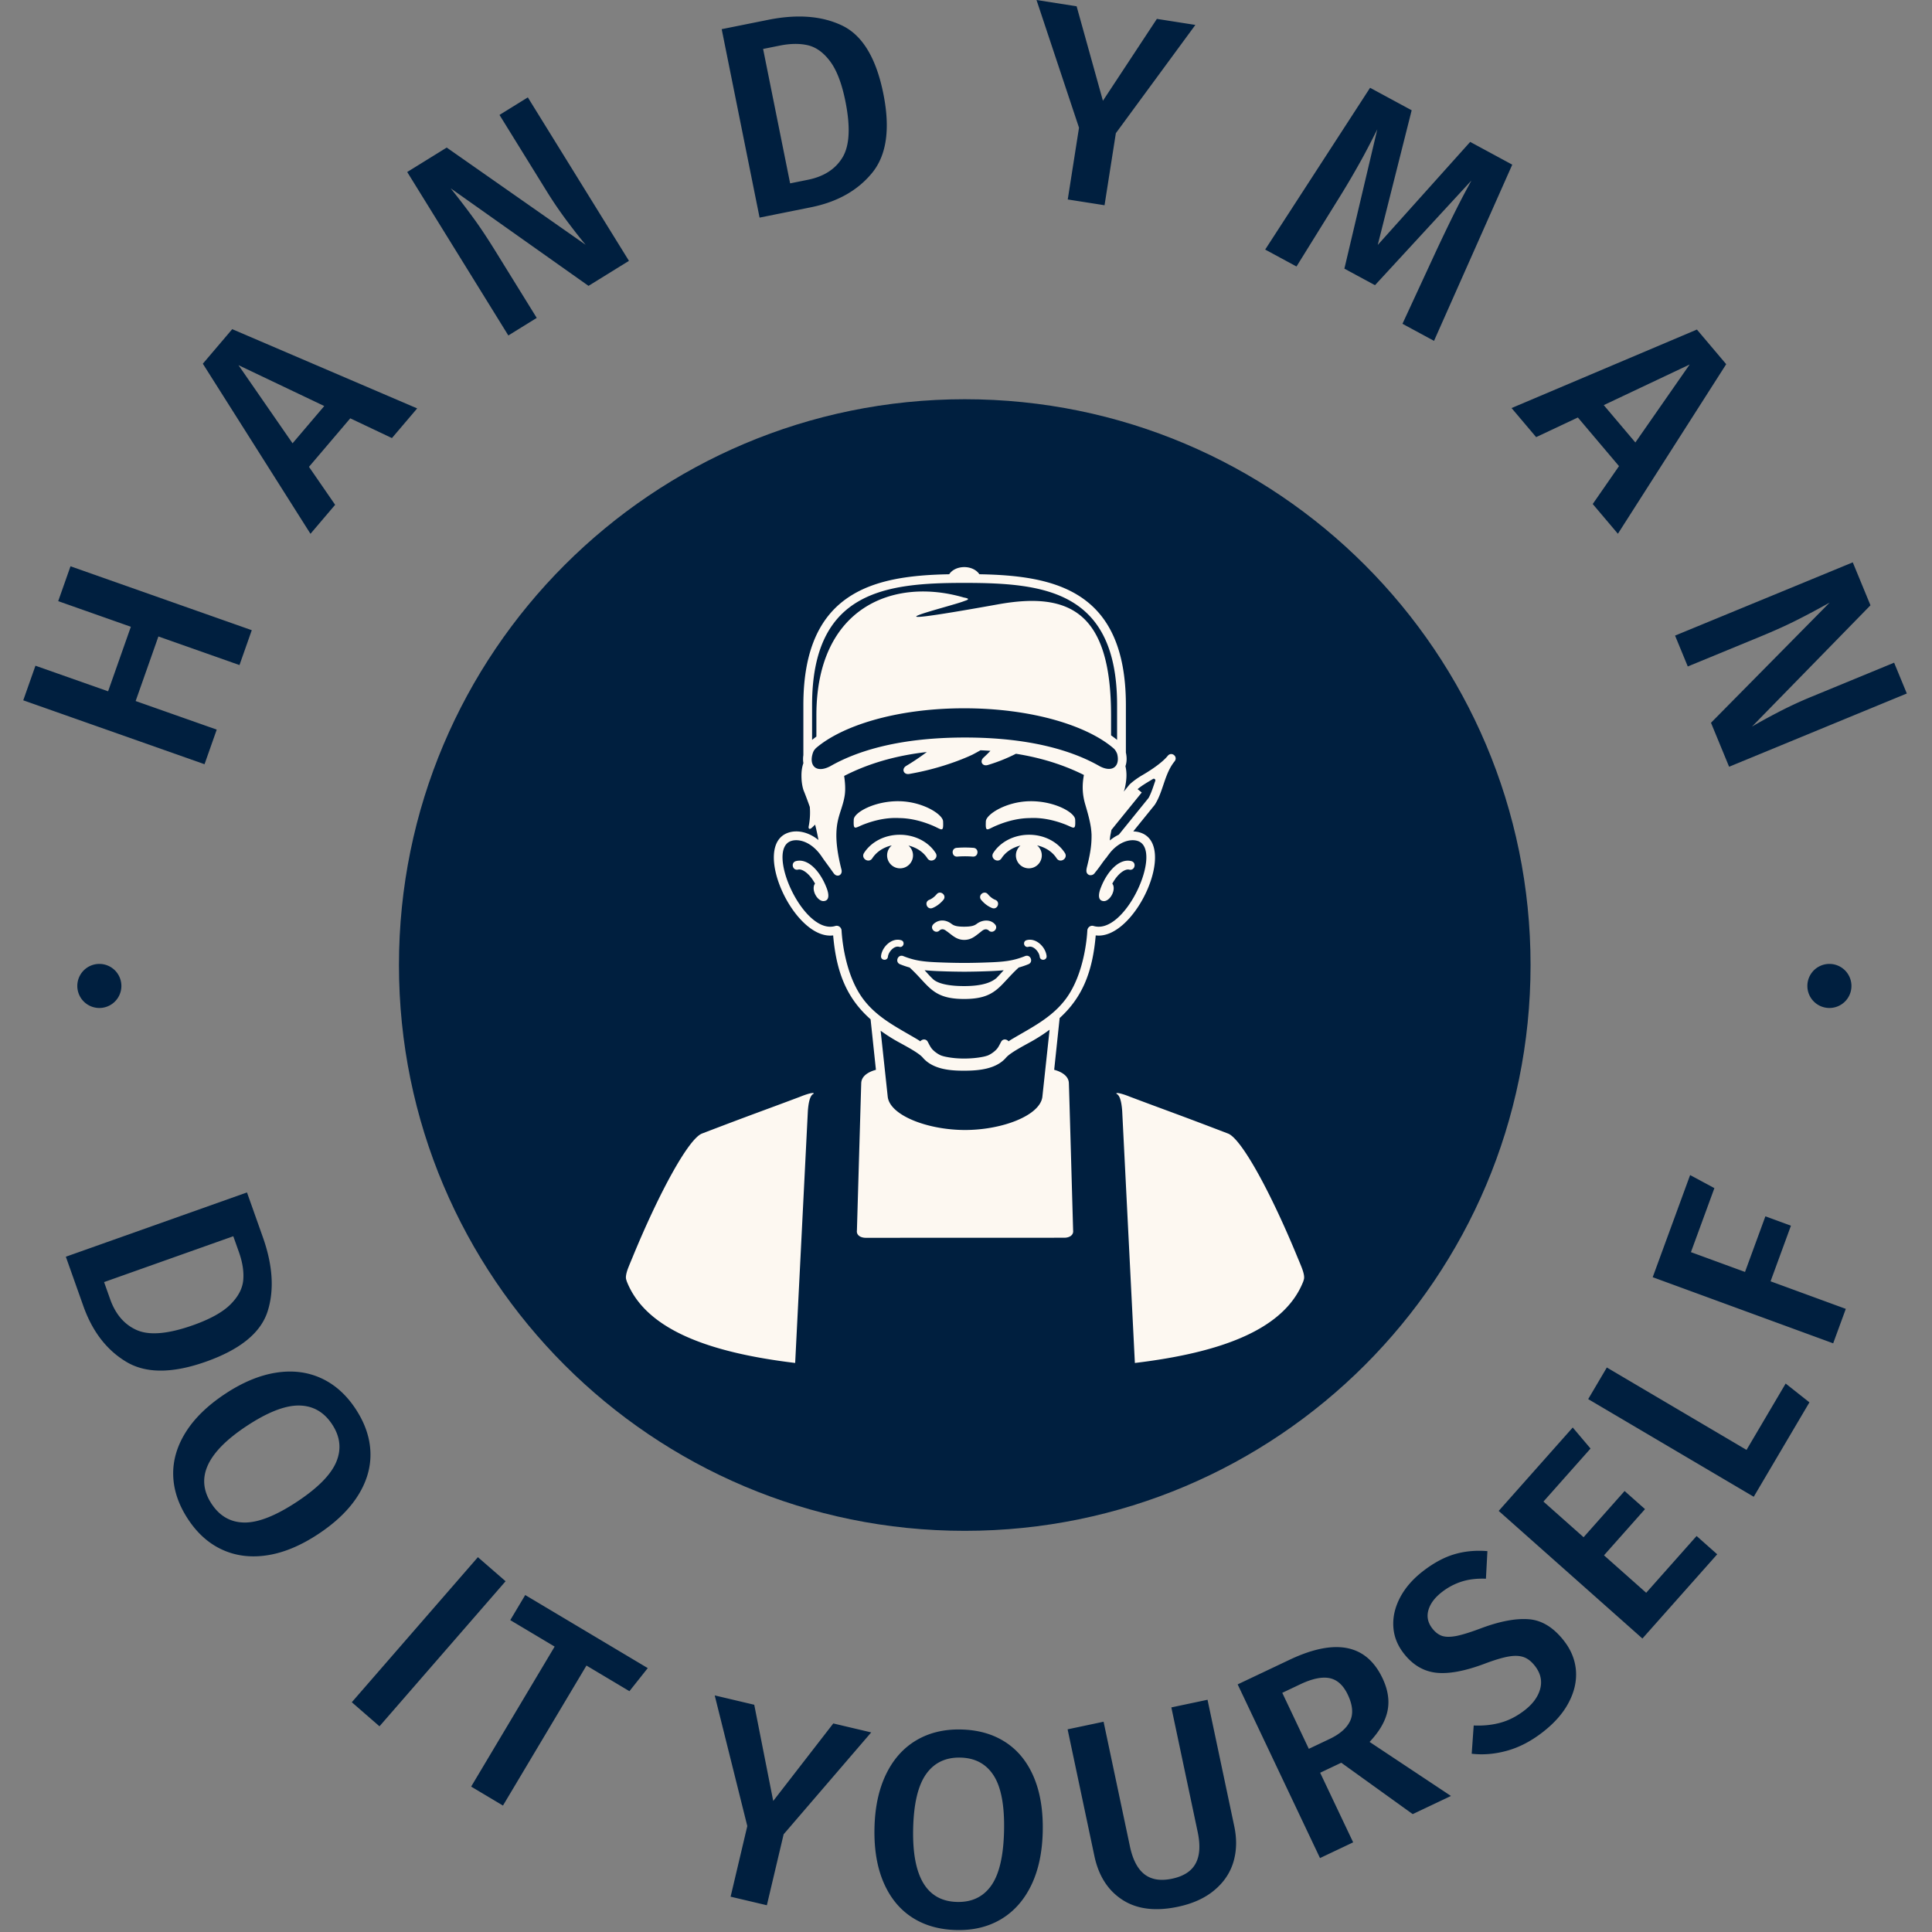 <?xml version="1.0" encoding="UTF-8"?>
<svg data-bbox="12.036 0 974.929 998.999" viewBox="0 0 1000 1000" height="1000" width="1000" xmlns="http://www.w3.org/2000/svg" data-type="color">
    <rect x="0" y="0" width="1000" height="1000" fill="#808080" stroke="none"/>
    <g transform="translate(-.5 -.5)">
        <svg xmlns:xlink="http://www.w3.org/1999/xlink" xmlns="http://www.w3.org/2000/svg" width="1000" height="1000" viewBox="0 0 280 280">
            <g transform="translate(.14 .14)">
                <svg width="279.72" height="279.72" viewBox="0 0 279.72 279.72">
                    <svg width="279.72" height="279.72" viewBox="0 0 279.72 279.72">
                        <svg width="279.72" height="279.72" viewBox="0 0 279.72 279.72">
                            <svg width="279.72" height="279.72" viewBox="0 0 279.72 279.72">
                                <svg width="279.72" height="279.72" viewBox="0 0 279.72 279.72">
                                    <g transform="translate(57.407 57.447)">
                                        <svg width="164.906" height="164.827" viewBox="0 0 164.906 164.827">
                                            <path fill="#001f3f" d="M164.413 82.413c0 45.287-36.713 82-82 82s-82-36.713-82-82 36.713-82 82-82 82 36.713 82 82z" data-color="1"/>
                                            <svg width="115.424" height="115.345" y="24.741" x="24.741" viewBox="9.141 0.651 83.438 97.912" xmlns="http://www.w3.org/2000/svg">
                                                <path fill="#fdf8f1" d="M32.081 21.882c.16-.129.324-.256.492-.381v-2.674c.03-13.229 9.483-16.973 18.153-14.429 1.008.168.221.359.028.436-1.668.667-14.619 3.772 4.197.394 8.905-1.599 13.851 1.109 13.875 13.6v2.525c.262.182.508.368.741.556v-4.344C69.54 3.586 60.654 2.594 50.762 2.594c-9.638 0-18.688.993-18.718 14.971v4.342l.037-.025zm37.496 1.75c-.101-.25-.224-.484-.425-.665-3.159-2.753-9.955-4.946-18.401-4.946-8.414 0-15.08 2.177-18.254 4.918-.197.237-.228.257-.336.512-.568 1.605.362 2.612 2.108 1.703 2.826-1.621 7.901-3.537 16.583-3.537 8.688 0 13.771 1.92 16.592 3.541 1.607.832 2.508-.057 2.133-1.526zm-.233 8.76-.474.592-.086.449a4.057 4.057 0 0 0-.106.847 5.11 5.11 0 0 1 1.104-.713l3.637-4.491a.611.611 0 0 0 .05-.075c.338-.648.553-1.359.791-2.046.01-.025.012-.04.014-.055a.198.198 0 0 0-.218-.212.211.211 0 0 0-.066.021c-.646.398-1.325.769-1.903 1.258l.513.414-3.256 4.011zm1.25-7.25c.079.332.125.704.125 1.126 0 .514-.084 1.101-.224 1.686l-.103.315.688-.85.043-.045s.55-.545 1.554-1.129c1.317-.767 2.526-1.643 3.116-2.371.474-.583 1.312.096.841.679-1.257 1.549-1.371 3.689-2.423 5.323l-.034.049-2.453 3.03-.166.213c.305.008.6.057.875.149 4.672 1.533-.688 13.263-5.496 12.644-.387 4.507-1.646 7.626-4.438 10.168l-.672 6.365c.896.244 1.754.74 1.804 1.605.017.08.524 18.141.524 18.141.084.629-.502.914-1.074.916l-24.448.008c-.572-.002-1.162-.287-1.074-.915 0 0 .526-18.115.533-18.147.049-.867.905-1.362 1.805-1.604l-.657-6.215c-2.906-2.569-4.209-5.724-4.605-10.321-4.811.619-10.17-11.111-5.498-12.644 1.113-.365 2.482-.066 3.688.906-.041-.229-.09-.49-.154-.791l-.014-.071a24.83 24.83 0 0 0-.242-1.029l-.186.183a4.487 4.487 0 0 1-.234.22c-.26.223-.434.122-.365-.211a8.607 8.607 0 0 0 .134-2.365 47.195 47.195 0 0 0-.785-2.091c-.201-.651-.242-1.25-.242-1.799 0-.589.089-1.08.236-1.502a3.067 3.067 0 0 1-.002-.976v-6.227C30.997 3.492 39.88 1.702 48.913 1.531c.33-.521 1.034-.88 1.854-.88.818 0 1.522.359 1.854.879 9.239.167 18 1.941 18.028 16.034v5.91c.141.628.109 1.197-.055 1.668zM40.477 57.688l.877 8.16c.315 2.291 4.961 4.053 9.509 4.053 4.545 0 9.189-1.762 9.508-4.053l.891-8.283c-.582.433-1.219.854-1.912 1.261-.797.472-2.856 1.489-3.436 2.164-1.232 1.442-3.418 1.616-5.174 1.616-1.757.004-3.849-.174-5.084-1.616-.576-.675-2.636-1.692-3.437-2.164a21.605 21.605 0 0 1-1.742-1.138zm16.645-34.073a20.644 20.644 0 0 1-3.461 1.384c-.67.197-1.033-.446-.519-.917.282-.258.562-.535.842-.826a41.8 41.8 0 0 0-1.228-.07c-.321.187-.649.366-.979.537 0 0-.819.403-2.202.902a33.203 33.203 0 0 1-5.58 1.474c-.703.12-.981-.625-.367-.995a28.462 28.462 0 0 0 2.529-1.702c-4.723.536-7.979 1.82-10.168 2.941.113.788.176 1.576.08 2.313-.104.783-.365 1.521-.602 2.271-.207.663-.402 1.4-.432 2.436-.033 1.086.114 2.5.623 4.501.176.693-.552 1.029-.963.445-.738-1.041-1.136-1.552-1.355-1.885a.887.887 0 0 1-.047-.064c-1.234-1.892-2.859-2.332-3.824-2.016-3.209 1.053 1.512 11.643 5.432 10.458.379-.115.75.174.77.564.037.735.361 5.312 2.625 8.379 1.722 2.332 4.226 3.543 6.634 4.968.151.092.293.184.43.278.218-.278.705-.349.923.071.235.461.348.656.471.812.246.312.709.665 1.143.854.16.06.33.107.514.148.793.172 1.59.234 2.33.234.739 0 1.629-.062 2.424-.234.183-.041.353-.09.515-.148.434-.188.896-.543 1.145-.854.123-.155.23-.352.469-.812.217-.42.705-.352.922-.071.135-.097.279-.188.43-.278 2.406-1.425 4.912-2.636 6.635-4.968 2.265-3.067 2.589-7.644 2.623-8.379.021-.39.39-.679.771-.564 3.918 1.185 8.639-9.405 5.43-10.458-.846-.277-2.203.028-3.354 1.385l-.338.439c-.045.062-.088.126-.133.192a.517.517 0 0 1-.129.144l-.188.249c-.299.393-.645.924-1.123 1.499 0 0-.219.402-.713.28-.404-.199-.383-.536-.252-1.05.48-1.911.562-2.885.549-3.945-.008-.136-.016-.272-.029-.411-.01-.089-.021-.177-.028-.267-.113-.866-.354-1.78-.716-3.002-.375-1.28-.395-2.395-.166-3.633-1.932-.963-4.637-2.018-8.363-2.609zm.556 11.293c-1.021.245-1.854.827-2.326 1.562-.435.676-1.447.023-1.017-.652.873-1.361 2.543-2.239 4.41-2.239 1.866 0 3.522.88 4.396 2.239.435.675-.582 1.328-1.018.652-.484-.755-1.34-1.349-2.396-1.581a1.593 1.593 0 1 1-2.609 1.228c.004-.482.219-.917.56-1.209zm1.106-5.453c3.036-.06 5.584 1.377 5.625 2.25.065 1.456-.142 1.012-1.322.566-1.655-.625-3.082-.811-4.287-.744-1.157.015-2.504.264-4.055.911-1.183.493-1.39.944-1.322-.513.037-.853 2.468-2.412 5.361-2.47zm-14.881 5.453a1.593 1.593 0 0 1-1.037 2.803 1.595 1.595 0 0 1-1.017-2.822c-1.056.232-1.908.826-2.394 1.581-.438.676-1.451.023-1.018-.652.873-1.359 2.527-2.239 4.396-2.239 1.867 0 3.535.878 4.408 2.239.436.675-.58 1.328-1.017.652-.466-.735-1.298-1.317-2.321-1.562zm-1.107-5.453c2.894.058 5.324 1.618 5.363 2.47.066 1.457-.143 1.006-1.32.513-1.555-.646-2.901-.896-4.059-.911-1.205-.066-2.631.119-4.287.744-1.18.445-1.387.889-1.322-.566.041-.872 2.589-2.31 5.625-2.25zm7.037 5.735a13.4 13.4 0 0 1 1.028-.041c.349 0 .693.015 1.033.041.719.058.631 1.134-.086 1.076a11.877 11.877 0 0 0-1.889 0c-.715.058-.803-1.018-.086-1.076zm-2.881 9.41s.065-.075.188-.166c.64-.466 1.414-.375 2.047.099.279.21.584.355 1.554.355.971 0 1.291-.147 1.569-.355.66-.495 1.664-.587 2.234.066.484.53-.311 1.261-.797.73-.28-.206-.551-.111-.789.067l-.075.055c-.024.028-.056.053-.086.078-.638.485-1.142.985-2.032.984-.891.001-1.399-.499-2.04-.984-.073-.051-.133-.09-.188-.133-.277-.209-.521-.265-.789-.067-.486.532-1.284-.198-.796-.729zm6.724-3.7c.288.343.608.57.907.687.668.265.271 1.269-.397 1.005-.484-.191-.947-.536-1.336-.998-.463-.551.362-1.247.826-.694zm-5.483.693c-.389.461-.852.806-1.336.998-.67.264-1.067-.74-.397-1.005.297-.117.617-.343.908-.687.461-.552 1.289.144.825.694zm-18.116-4.775c1.496-.37 2.959 1.291 3.707 3.19.061.146.709 1.653-.306 1.731-.463.038-.989-.498-1.176-1.146-.119-.416-.068-.787.106-1.001-.699-1.28-1.592-1.847-2.076-1.728-.695.175-.956-.874-.255-1.046zm41.232.002c.699.174.438 1.221-.258 1.049-.484-.119-1.378.447-2.074 1.727.178.215.229.585.104 1.001-.187.647-.713 1.181-1.174 1.146-1.017-.079-.367-1.587-.308-1.733.751-1.897 2.215-3.559 3.71-3.19zM58.663 47.367c-.545.154-.774-.666-.229-.818 1.168-.328 2.34.846 2.459 1.942.062.562-.781.654-.847.09-.062-.583-.752-1.391-1.383-1.214zm-15.903 0c-.634-.177-1.322.631-1.386 1.214-.062.564-.907.471-.846-.09.117-1.096 1.291-2.27 2.459-1.942.549.152.318.972-.227.818zm12.858 2.88c-.599.062-1.257.097-2.037.123-.09.002-1.213.05-2.822.059-1.68-.01-2.826-.059-2.826-.059a31.718 31.718 0 0 1-2.045-.123c.344.377.646.726.971 1.034.441.473 1.582.916 3.889.916 2.427 0 3.443-.537 3.979-.99.287-.289.571-.613.891-.96zm3.03-.737c-.414.167-.806.3-1.192.406-.017.019-.033.037-.054.056-2.351 2.17-2.709 3.81-6.651 3.812-3.943-.002-4.293-1.642-6.644-3.812-.019-.019-.036-.04-.055-.058a11.115 11.115 0 0 1-1.187-.404c-.668-.27-.266-1.271.404-1.002 1.428.574 2.523.711 4.703.781 0 0 1.127.051 2.781.059a77.176 77.176 0 0 0 2.787-.059c2.178-.07 3.274-.207 4.703-.781.672-.269 1.075.733.405 1.002zm12.541 16.315c4.316 1.629 5.869 2.149 12.026 4.514 1.665.64 5.302 7.308 8.595 15.343 0 0 .438 1.021.568 1.41.158.463.26.911.162 1.215l-.062.209c-2.321 5.934-10.08 8.764-20.723 10.047l-1.561-31.008c-.115-1.578-.436-1.959-.654-2.082-.109-.062-.061-.119.033-.119.247-.006.797.141 1.616.471zm-40.655 0c.821-.33 1.366-.479 1.612-.474.093 0 .146.06.035.118-.222.124-.539.505-.656 2.082L29.963 98.56C19.32 97.277 11.564 94.445 9.242 88.514l-.063-.209c-.097-.304.004-.753.159-1.215.138-.391.57-1.41.57-1.41 3.293-8.035 6.93-14.703 8.596-15.343 6.159-2.36 7.71-2.883 12.03-4.512z" data-color="2"/>
                                            </svg>
                                        </svg>
                                    </g>
                                    <path fill="#001f3f" d="m36.489 91.332-1.781 5.054-11.751-4.143-3.298 9.356 11.751 4.142-1.768 5.016-26.272-9.262 1.768-5.015 10.529 3.711 3.298-9.355-10.529-3.712 1.781-5.053zM60.46 59.189l-3.659 4.3-6.039-2.862-5.983 7.031 3.792 5.502-3.575 4.203-15.601-24.652 4.26-5.006zm-25.897-6.266 7.836 11.324 4.595-5.401zm41.935-38.809 14.655 23.69-5.861 3.626-19.98-14.142a121.47 121.47 0 0 1 3.303 4.316c.953 1.3 2.016 2.899 3.189 4.796l5.984 9.673-4.116 2.546-14.656-23.69 5.726-3.542 20.136 14.092c-.701-.831-1.583-1.953-2.644-3.365a58.776 58.776 0 0 1-2.975-4.354L72.39 16.656zM111.31 2.877c4.244-.853 7.829-.575 10.754.834 2.933 1.415 4.918 4.704 5.956 9.866 1.017 5.058.484 8.873-1.6 11.445-2.09 2.574-5.058 4.248-8.906 5.021l-7.43 1.494-5.491-27.31zm1.696 3.732-2.412.485 3.917 19.48 2.568-.517c2.324-.467 3.999-1.549 5.026-3.245 1.026-1.703 1.165-4.413.417-8.13-.518-2.578-1.255-4.505-2.209-5.783-.954-1.278-2.029-2.057-3.223-2.339-1.193-.275-2.554-.258-4.084.049zm54.657-3.872 5.579.876-11.525 15.692-1.639 10.44-5.332-.837 1.632-10.4L150.219 0l5.814.912 3.81 13.694zm51.505 21.126L207.829 49.4l-4.574-2.473 4.903-10.596c1.77-3.776 3.237-6.741 4.403-8.896l.687-1.271-13.976 15.168-4.433-2.397 4.769-20.191a148.542 148.542 0 0 1-1.843 3.578 122.193 122.193 0 0 1-3.796 6.518l-6.071 9.783-4.538-2.454 15.203-23.447 6.027 3.259-4.917 19.521 13.398-14.936zm15.31 53.494-3.648-4.311 3.808-5.491-5.963-7.049-6.046 2.846-3.564-4.213 26.863-11.377 4.246 5.019zm10.399-24.53-12.448 5.887 4.58 5.413zm31.473 47.68-25.755 10.614-2.626-6.372 17.199-17.418c-1.751.98-3.349 1.833-4.795 2.557-1.438.729-3.188 1.518-5.25 2.369l-10.516 4.333-1.844-4.475 25.755-10.614 2.565 6.225-17.175 17.581c.934-.557 2.184-1.245 3.75-2.063a58.619 58.619 0 0 1 4.78-2.228l12.072-4.975zM38.086 179.275c1.448 4.08 1.682 7.667.703 10.763-.984 3.104-3.957 5.536-8.919 7.297-4.868 1.728-8.722 1.739-11.56.034-2.843-1.697-4.92-4.394-6.233-8.092l-2.535-7.143 26.253-9.317zm-3.453 2.208-.823-2.318-18.725 6.645.876 2.469c.791 2.228 2.1 3.732 3.927 4.514 1.831.773 4.534.526 8.106-.742 2.478-.879 4.281-1.882 5.411-3.009 1.123-1.124 1.739-2.297 1.847-3.52.109-1.222-.098-2.569-.619-4.039zm16.889 22.683c1.377 2.082 2.099 4.196 2.165 6.341.066 2.146-.539 4.229-1.813 6.25s-3.188 3.876-5.741 5.565c-2.536 1.678-4.988 2.702-7.354 3.072-2.366.371-4.534.113-6.505-.773s-3.638-2.359-5-4.418c-1.381-2.088-2.104-4.205-2.17-6.35-.066-2.146.535-4.234 1.802-6.267 1.267-2.032 3.177-3.892 5.73-5.581 2.514-1.663 4.96-2.683 7.337-3.061 2.377-.378 4.555-.119 6.533.778 1.978.897 3.65 2.378 5.016 4.444zm-3.397 2.247c-1.187-1.794-2.792-2.699-4.816-2.714-2.024-.015-4.55.98-7.58 2.983-5.804 3.839-7.49 7.596-5.057 11.274 1.183 1.789 2.777 2.689 4.782 2.699 2.005.011 4.534-.993 7.586-3.01 3.024-2 4.923-3.925 5.697-5.775.775-1.85.571-3.669-.612-5.457zm21.137 19.264 4.013 3.489-18.276 21.023-4.013-3.489zm6.858 5.487 17.758 10.59-2.656 3.345-6.227-3.714-12.1 20.29-4.611-2.749 12.1-20.29-6.432-3.836zm44.647 18.611 5.496 1.299-12.692 14.766-2.431 10.283-5.254-1.242 2.42-10.235-4.723-18.934 5.728 1.354 2.751 13.945zm18.496.876c2.496.053 4.645.663 6.446 1.831 1.802 1.167 3.17 2.85 4.107 5.048.936 2.198 1.372 4.827 1.307 7.887-.065 3.04-.618 5.638-1.66 7.795-1.042 2.156-2.488 3.792-4.338 4.909-1.85 1.116-4.01 1.648-6.479 1.595-2.503-.053-4.655-.663-6.456-1.83-1.802-1.167-3.177-2.85-4.127-5.049-.949-2.198-1.392-4.828-1.326-7.888.064-3.014.617-5.605 1.659-7.774 1.042-2.169 2.495-3.812 4.358-4.929 1.863-1.116 4.033-1.648 6.509-1.595zm-.086 4.073c-2.151-.046-3.808.759-4.973 2.415-1.164 1.655-1.785 4.299-1.862 7.929-.148 6.957 1.982 10.482 6.39 10.576 2.144.046 3.791-.753 4.942-2.395 1.151-1.642 1.765-4.293 1.843-7.951.077-3.624-.424-6.282-1.504-7.971-1.08-1.69-2.692-2.558-4.836-2.603zm35.828-8.381 3.876 18.338c.39 1.845.349 3.564-.121 5.156-.476 1.6-1.398 2.969-2.766 4.107-1.36 1.143-3.118 1.942-5.275 2.398-3.261.689-5.941.357-8.04-.999-2.106-1.36-3.465-3.485-4.075-6.376l-3.877-18.338 5.213-1.102 3.819 18.066c.405 1.916 1.107 3.264 2.107 4.043 1.006.778 2.337.992 3.994.642 1.683-.356 2.823-1.092 3.421-2.209.605-1.119.705-2.636.3-4.553l-3.819-18.065zm29.736 16.572-10.353-7.447-3.06 1.451 4.783 10.088-4.805 2.278-11.935-25.171 7.505-3.558c6.653-3.155 11.149-2.266 13.488 2.665.794 1.674 1.035 3.253.725 4.738-.304 1.482-1.17 2.98-2.598 4.494l11.794 7.833zm-18.904-17.578 3.848 8.117 2.988-1.417c1.53-.725 2.533-1.609 3.009-2.65.47-1.039.354-2.299-.349-3.781-.646-1.362-1.52-2.16-2.623-2.393-1.109-.231-2.536.067-4.282.895zm20.367-17.611c1.553-1.204 3.075-2.026 4.564-2.467 1.495-.445 3.095-.597 4.8-.456l-.215 3.997c-1.3-.051-2.46.084-3.48.404a9.16 9.16 0 0 0-2.914 1.541c-1.023.793-1.67 1.66-1.941 2.6-.271.941-.085 1.825.558 2.655.427.551.902.914 1.424 1.089.527.171 1.233.17 2.116-.002.884-.181 2.099-.565 3.645-1.149 2.696-.998 4.983-1.418 6.861-1.261 1.873.162 3.559 1.21 5.06 3.147 1.021 1.317 1.593 2.743 1.716 4.278.117 1.539-.229 3.08-1.041 4.624-.802 1.545-2.063 2.985-3.784 4.319-1.679 1.302-3.394 2.194-5.145 2.678-1.747.489-3.46.636-5.138.442l.291-4.094c1.407.06 2.712-.078 3.914-.413 1.202-.335 2.357-.932 3.464-1.79 1.207-.936 1.961-1.978 2.263-3.128.298-1.155.044-2.252-.761-3.291-.496-.64-1.032-1.065-1.606-1.275-.578-.215-1.303-.25-2.174-.105-.87.145-2.031.49-3.481 1.035-2.893 1.091-5.258 1.53-7.095 1.316-1.828-.213-3.385-1.148-4.671-2.806-.936-1.207-1.437-2.515-1.504-3.925-.073-1.405.261-2.806 1.001-4.203.739-1.388 1.83-2.641 3.273-3.76zm10.999-8.753 10.731-12.088 2.58 3.049-6.824 7.686 5.817 5.165 5.944-6.696 2.957 2.625-5.944 6.696 6.115 5.428 7.306-8.23 2.987 2.652-10.838 12.207zm12.97-16.204 2.702-4.581 20.245 11.943 5.672-9.617 3.445 2.726-8.071 13.683zm37.335-13.077-1.829 4.993-26.157-9.582 5.423-14.803 3.517 1.893-3.398 9.277 7.837 2.87 2.953-8.061 3.703 1.357-2.953 8.061zM11.205 142.891a3.193 3.193 0 1 1 6.387 0 3.193 3.193 0 0 1-6.387 0zm250.733 0a3.193 3.193 0 1 1 6.387 0 3.193 3.193 0 0 1-6.387 0z" data-color="1"/>
                                </svg>
                            </svg>
                        </svg>
                    </svg>
                </svg>
            </g>
        </svg>
    </g>
</svg>
